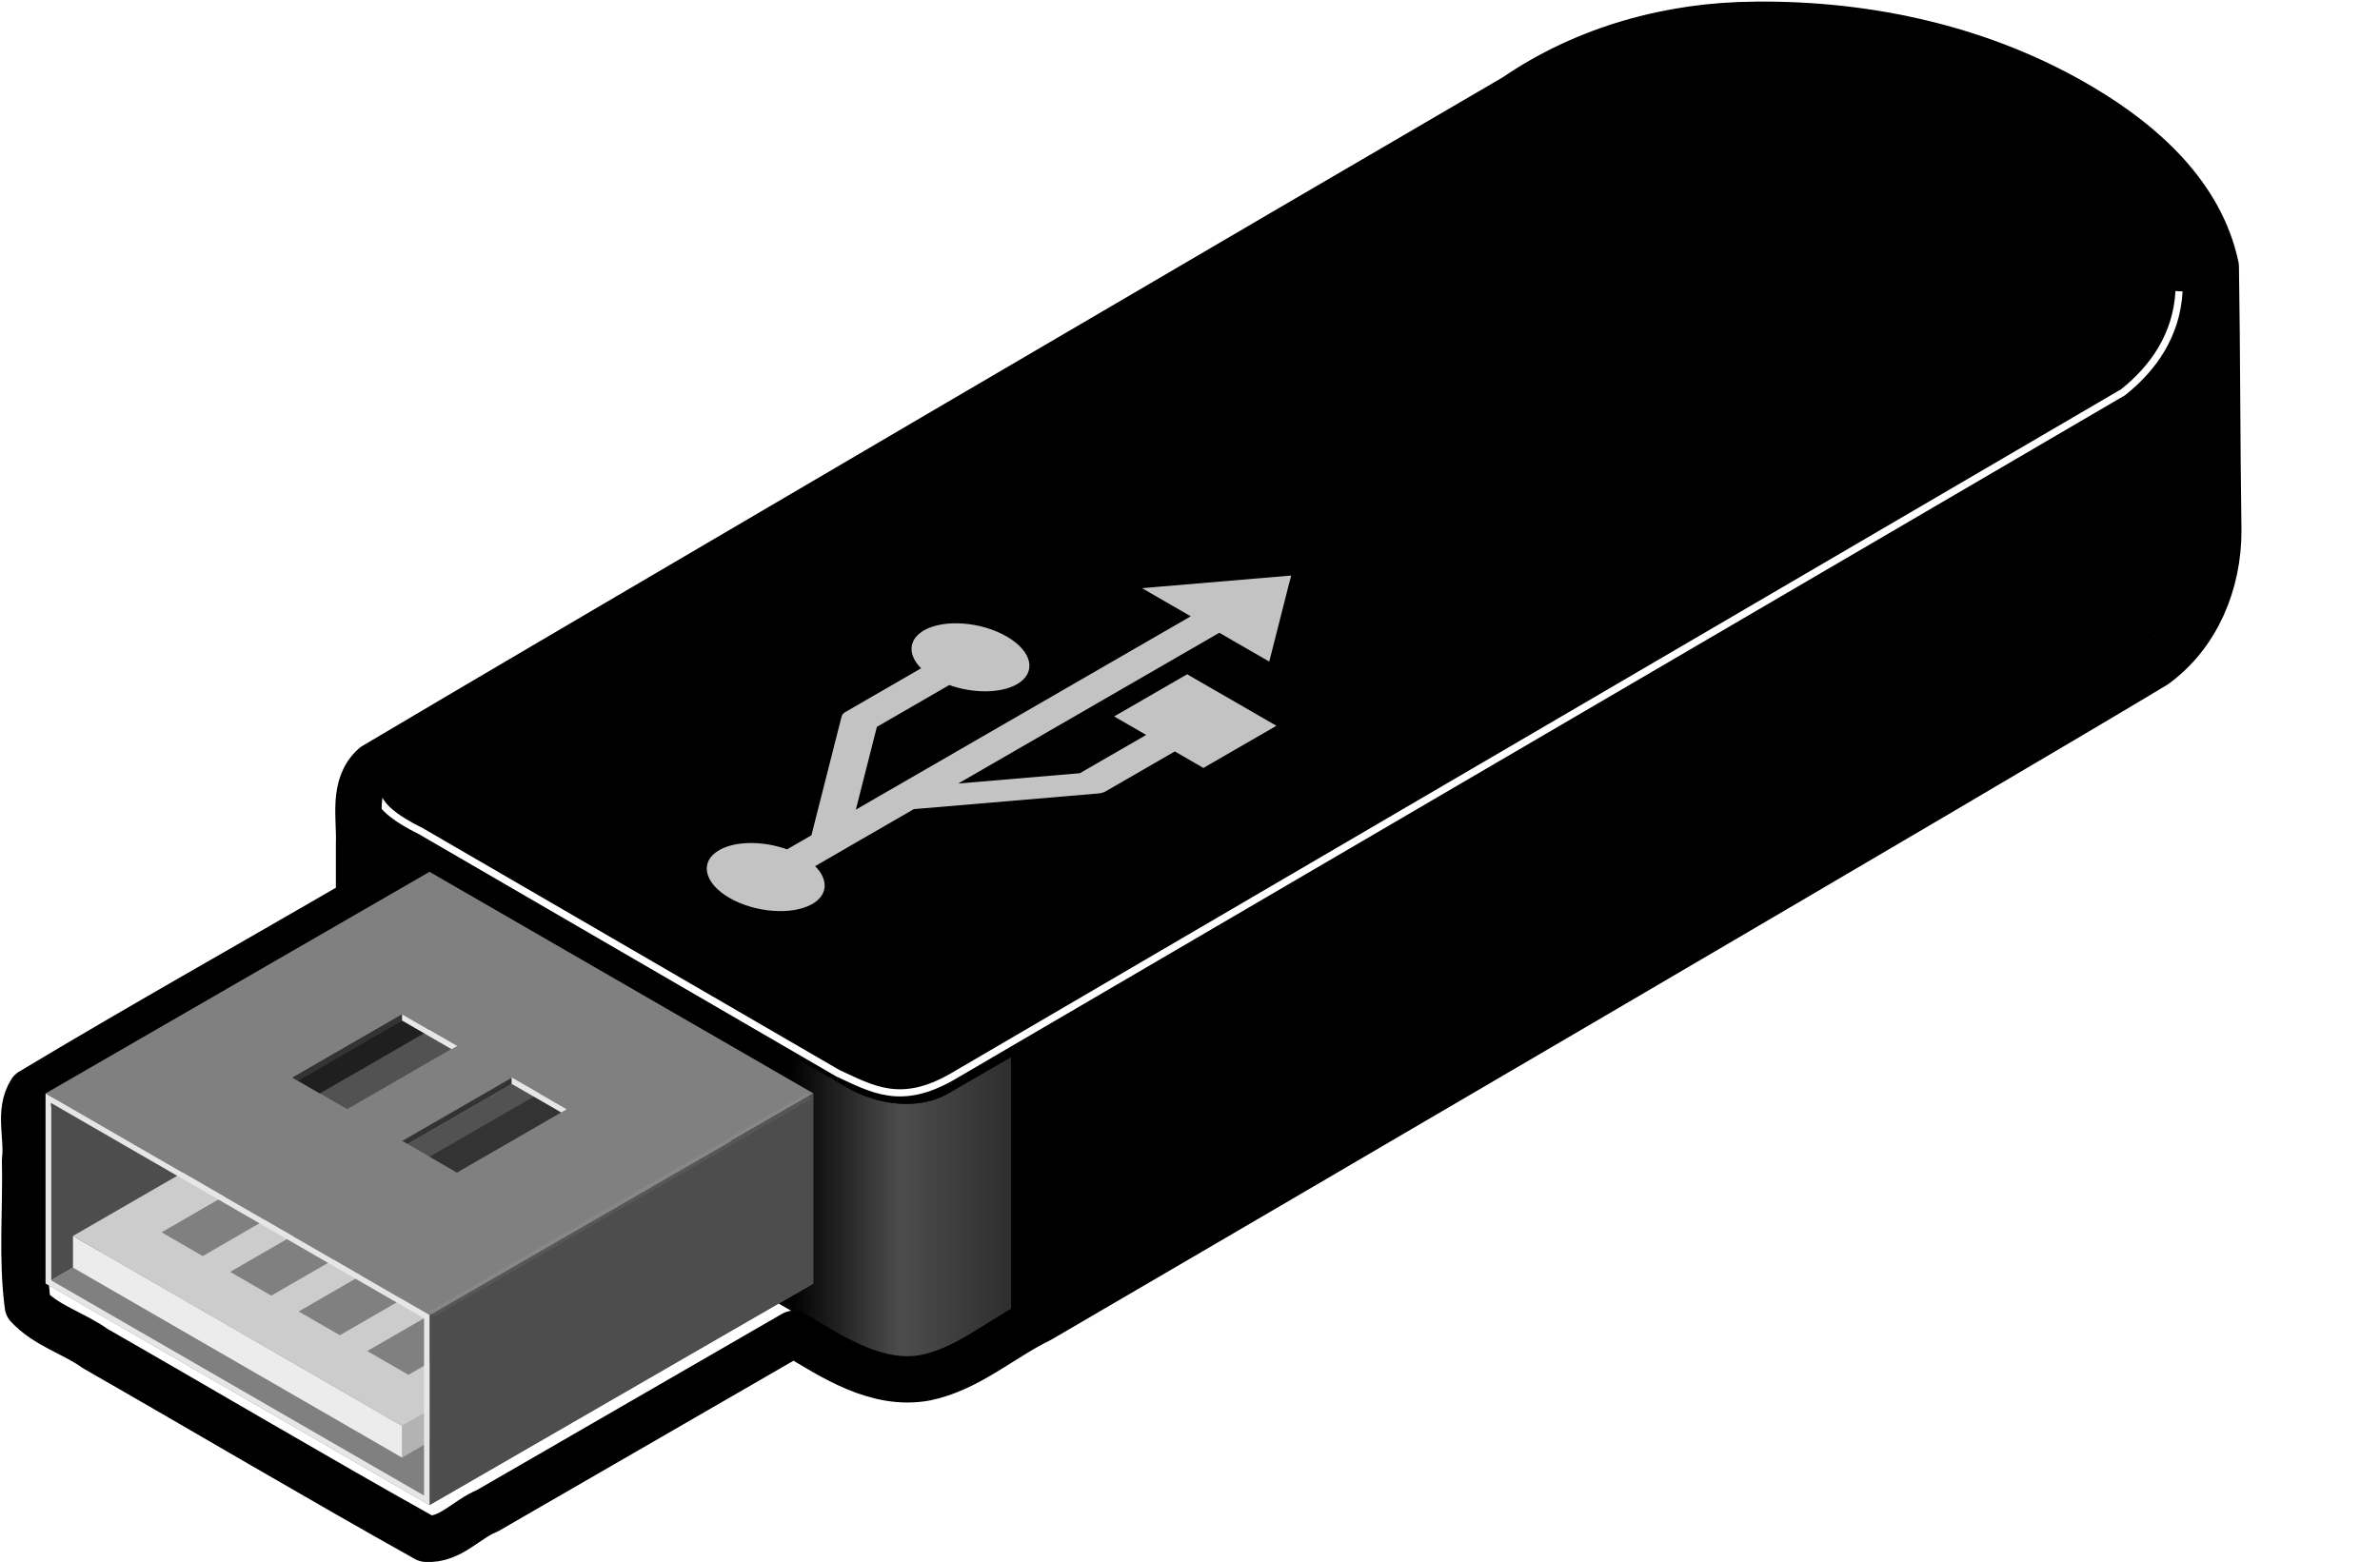 <?xml version="1.0" encoding="UTF-8"?><svg xmlns="http://www.w3.org/2000/svg" xmlns:xlink="http://www.w3.org/1999/xlink" height="47.2" preserveAspectRatio="xMidYMid meet" version="1.0" viewBox="8.8 8.9 71.9 47.2" width="71.9" zoomAndPan="magnify"><defs><filter id="b" xlink:actuate="onLoad" xlink:show="other" xlink:type="simple" xmlns:xlink="http://www.w3.org/1999/xlink"><feGaussianBlur stdDeviation="2.199"/></filter><filter id="c" xlink:actuate="onLoad" xlink:show="other" xlink:type="simple" xmlns:xlink="http://www.w3.org/1999/xlink"><feGaussianBlur stdDeviation=".853"/></filter><linearGradient gradientUnits="userSpaceOnUse" id="a" x1="446.97" x2="453.66" xlink:actuate="onLoad" xlink:show="other" xlink:type="simple" xmlns:xlink="http://www.w3.org/1999/xlink"><stop offset="0" stop-color="#fff" stop-opacity="0"/><stop offset=".5" stop-color="#fff"/><stop offset="1" stop-color="#999"/></linearGradient></defs><g><g id="change1_1"><path d="m476.28 485.19c-2.264 0.019-4.386 0.358-5.966 1.27l-35.285 20.701c-0.353 0.204-0.53 0.451-0.535 0.713l-6e-5 7.726c-4e-3 0.343 0.285 0.712 0.857 1.042l13.348 7.707c1.011 0.584 2.23 0.658 3.043 0.189l35.292-20.701c1.615-0.932 2.4-2.187 2.399-3.527l2.2e-4 -7.774c-0.027-1.752-1.393-3.643-4-5.149-2.678-1.546-6.051-2.222-9.153-2.196z" fill="inherit" fill-rule="evenodd" transform="translate(-414.31 -474.87)"/></g><path d="m446.97 515.63v7.722l1.728 0.998c1.011 0.584 2.23 0.658 3.043 0.189l1.916-1.105v-7.722l-1.916 1.105c-0.813 0.469-2.032 0.395-3.043-0.189l-1.728-0.998z" fill="url(#a)" fill-rule="evenodd" opacity=".3" transform="translate(-414.31 -474.87)"/><g id="change1_2"><path d="m435.35 508.92 13.347 7.706c1.011 0.584 2.232 0.662 3.043 0.189l35.302-20.587c3.734-2.178 3.031-6.054-1.601-8.728s-11.376-3.087-15.119-0.925l-35.295 20.585c-0.817 0.472-0.688 1.176 0.323 1.759" fill="inherit" fill-rule="evenodd" transform="translate(-414.31 -474.87)"/></g><path d="m1024.8 275.73c-1.39 24.612-14.32 42.96-31.243 56.476l-655.17 383.07c-28.689 16.447-44.443 6.964-63.971-2.023l-233.1-135.34c-32.06-15.808-27.874-26.862-14.939-36.769" fill="none" filter="url(#b)" stroke="#fff" stroke-width="4" transform="translate(19.29 2.81) scale(.054)"/><path d="m476.15 484.52c-2.567 9e-3 -5.143 0.721-7.267 2.178-4.802 2.793-29.694 17.37-34.467 20.211-0.669 0.589-0.429 1.563-0.459 2.343v1.743c-3.304 1.922-6.633 3.786-9.911 5.755-0.39 0.615-0.089 1.383-0.179 2.063 0.035 1.468-0.108 2.956 0.084 4.412 0.554 0.603 1.386 0.824 2.042 1.295 3.335 1.908 6.642 3.871 9.993 5.744 0.725 0.048 1.214-0.592 1.842-0.844l9.263-5.35c1.19 0.718 2.513 1.593 3.974 1.328 1.294-0.264 2.299-1.195 3.462-1.76 4.541-2.648 29.186-17.056 33.685-19.772 1.264-0.922 1.919-2.47 1.913-4.08-0.04-2.651-0.033-5.258-0.076-7.955-0.453-2.165-2.224-3.737-4.051-4.819-2.952-1.762-6.427-2.527-9.847-2.493z" fill="none" stroke="#000" stroke-linecap="round" stroke-linejoin="round" stroke-width="1.4" transform="translate(-414.31 -474.87)"/><g><path d="m-168.77 830.91 214.8 124.02 214.8-124.02-214.8-124.02-214.8 124.02z" fill="gray" fill-rule="evenodd" transform="translate(19.29 2.81) scale(.054)"/><g id="change2_1"><path d="m-165.7 829.13 217.87-125.79v-99.213l-217.87 125.79v99.213z" fill="#4d4d4d" fill-rule="evenodd" transform="translate(19.29 2.81) scale(.054)"/></g><g id="change3_1"><path d="m30.686 928.35 228.14-132.87v-17.717l-228.14 132.87v17.717z" fill="#b3b3b3" fill-rule="evenodd" transform="translate(19.29 2.81) scale(.054)"/></g><g id="change4_1"><path d="m-153.43 822.05v-17.717l184.12 106.3v17.717l-184.12-106.3z" fill="#ececec" fill-rule="evenodd" transform="translate(19.29 2.81) scale(.054)"/></g><g id="change5_1"><path d="m30.686 910.63-184.12-106.3 230.14-132.87 184.12 106.3-230.14 132.87z" fill="#ccc" fill-rule="evenodd" transform="translate(19.29 2.81) scale(.054)"/></g><path d="m-103.86 802.29 23.014 13.287 203.59-117.54-23.014-13.287-203.59 117.54m38.357 22.146 23.014 13.287 203.59-117.54-23.014-13.287-203.59 117.54m38.357 22.146 23.014 13.287 203.59-117.54-23.014-13.287-203.59 117.54m38.357 22.146 23.014 13.287 203.59-117.54-23.014-13.287-203.59 117.54" fill="gray" fill-rule="evenodd" transform="translate(19.29 2.81) scale(.054)"/><path d="m46.031 600.59-214.81 124 214.81 124.03 214.81-124.03-214.81-124zm-15.344 79.719 30.688 17.719-61.375 35.438-30.688-17.719 61.375-35.438zm61.375 35.438 30.688 17.719-61.375 35.438-30.688-17.719 61.375-35.438z" fill="gray" fill-rule="evenodd" transform="translate(19.29 2.81) scale(.054)"/><g id="change2_2"><path d="m46.029 954.92v-106.3l214.8-124.02v106.3l-214.8 124.02z" fill="#4d4d4d" fill-rule="evenodd" transform="translate(19.29 2.81) scale(.054)"/></g><g id="change6_1"><path d="m-27.617 717.52-3.069-1.772 61.372-35.433v3.543l-58.303 33.661z" fill="#333" fill-rule="evenodd" transform="translate(19.29 2.81) scale(.054)"/></g><g id="change7_1"><path d="m30.686 680.31v3.543l27.617 15.945 3.069-1.772-30.686-17.717z" fill="#e6e6e6" fill-rule="evenodd" transform="translate(19.29 2.81) scale(.054)"/></g><g id="change7_2"><path d="m-168.78 724.59v106.31l214.81 124v-106.28l-214.81-124.03zm3.062 5.312 208.69 120.5v99.188l-208.69-120.47v-99.219z" fill="#e6e6e6" fill-rule="evenodd" transform="translate(19.29 2.81) scale(.054)"/></g><g id="change6_2"><path d="m33.755 752.95-3.069-1.772 61.372-35.433v3.543l-58.303 33.661z" fill="#333" fill-rule="evenodd" transform="translate(19.29 2.81) scale(.054)"/></g><g id="change7_3"><path d="m92.058 715.75v3.543l27.617 15.945 3.069-1.772-30.686-17.717z" fill="#e6e6e6" fill-rule="evenodd" transform="translate(19.29 2.81) scale(.054)"/></g><g id="change1_3"><path d="m33.755 752.95 58.303-33.661 27.617 15.945-58.303 33.661-27.617-15.945z" fill="inherit" fill-rule="evenodd" opacity=".6" transform="translate(19.29 2.81) scale(.054)"/></g><g id="change1_4"><path d="m-27.617 717.52 58.303-33.661 27.617 15.945-58.303 33.661-27.617-15.945z" fill="inherit" fill-rule="evenodd" opacity=".6" transform="translate(19.29 2.81) scale(.054)"/></g><path d="m47.104 848.01 211.29-122" fill="none" filter="url(#c)" opacity=".24" stroke="#fff" stroke-width="4" transform="translate(19.29 2.81) scale(.054)"/></g><g id="change8_1"><path d="m451.022,502.818c-.478.276-.489.74-.085,1.144l-2.291,1.323c-.059.034-.097.079-.11.13l-.913,3.593-.736.425c-.716-.258-1.558-.261-2.052.025-.603.348-.462.995.315,1.443s1.897.53 2.5.182c.477-.276.487-.739.085-1.143l.926-.535 .005.001 .001-.005 2.056-1.187 .002.003 5.555-.472c.089-.007.168-.029.227-.062l2.094-1.209 .576.333 .288.166 .223-.129 1.76-1.016 .223-.129-.288-.166-2.121-1.224-.288-.166-.223.129-1.76,1.016-.223.129 .288.166 .68.393-2.003,1.156-3.676.312 7.889-4.555 1.109.64 .398.23 .07-.269 .523-2.061 .072-.27-.468.04-3.572.302-.466.041 .398.23 1.073.619-10.118,5.842 .636-2.502 2.187-1.263c.715.256 1.554.259 2.047-.026 .603-.348.463-.994-.314-1.442s-1.897-.53-2.5-.182" fill="#fff" opacity=".765" transform="translate(-414.31 -474.87)"/></g></g></svg>